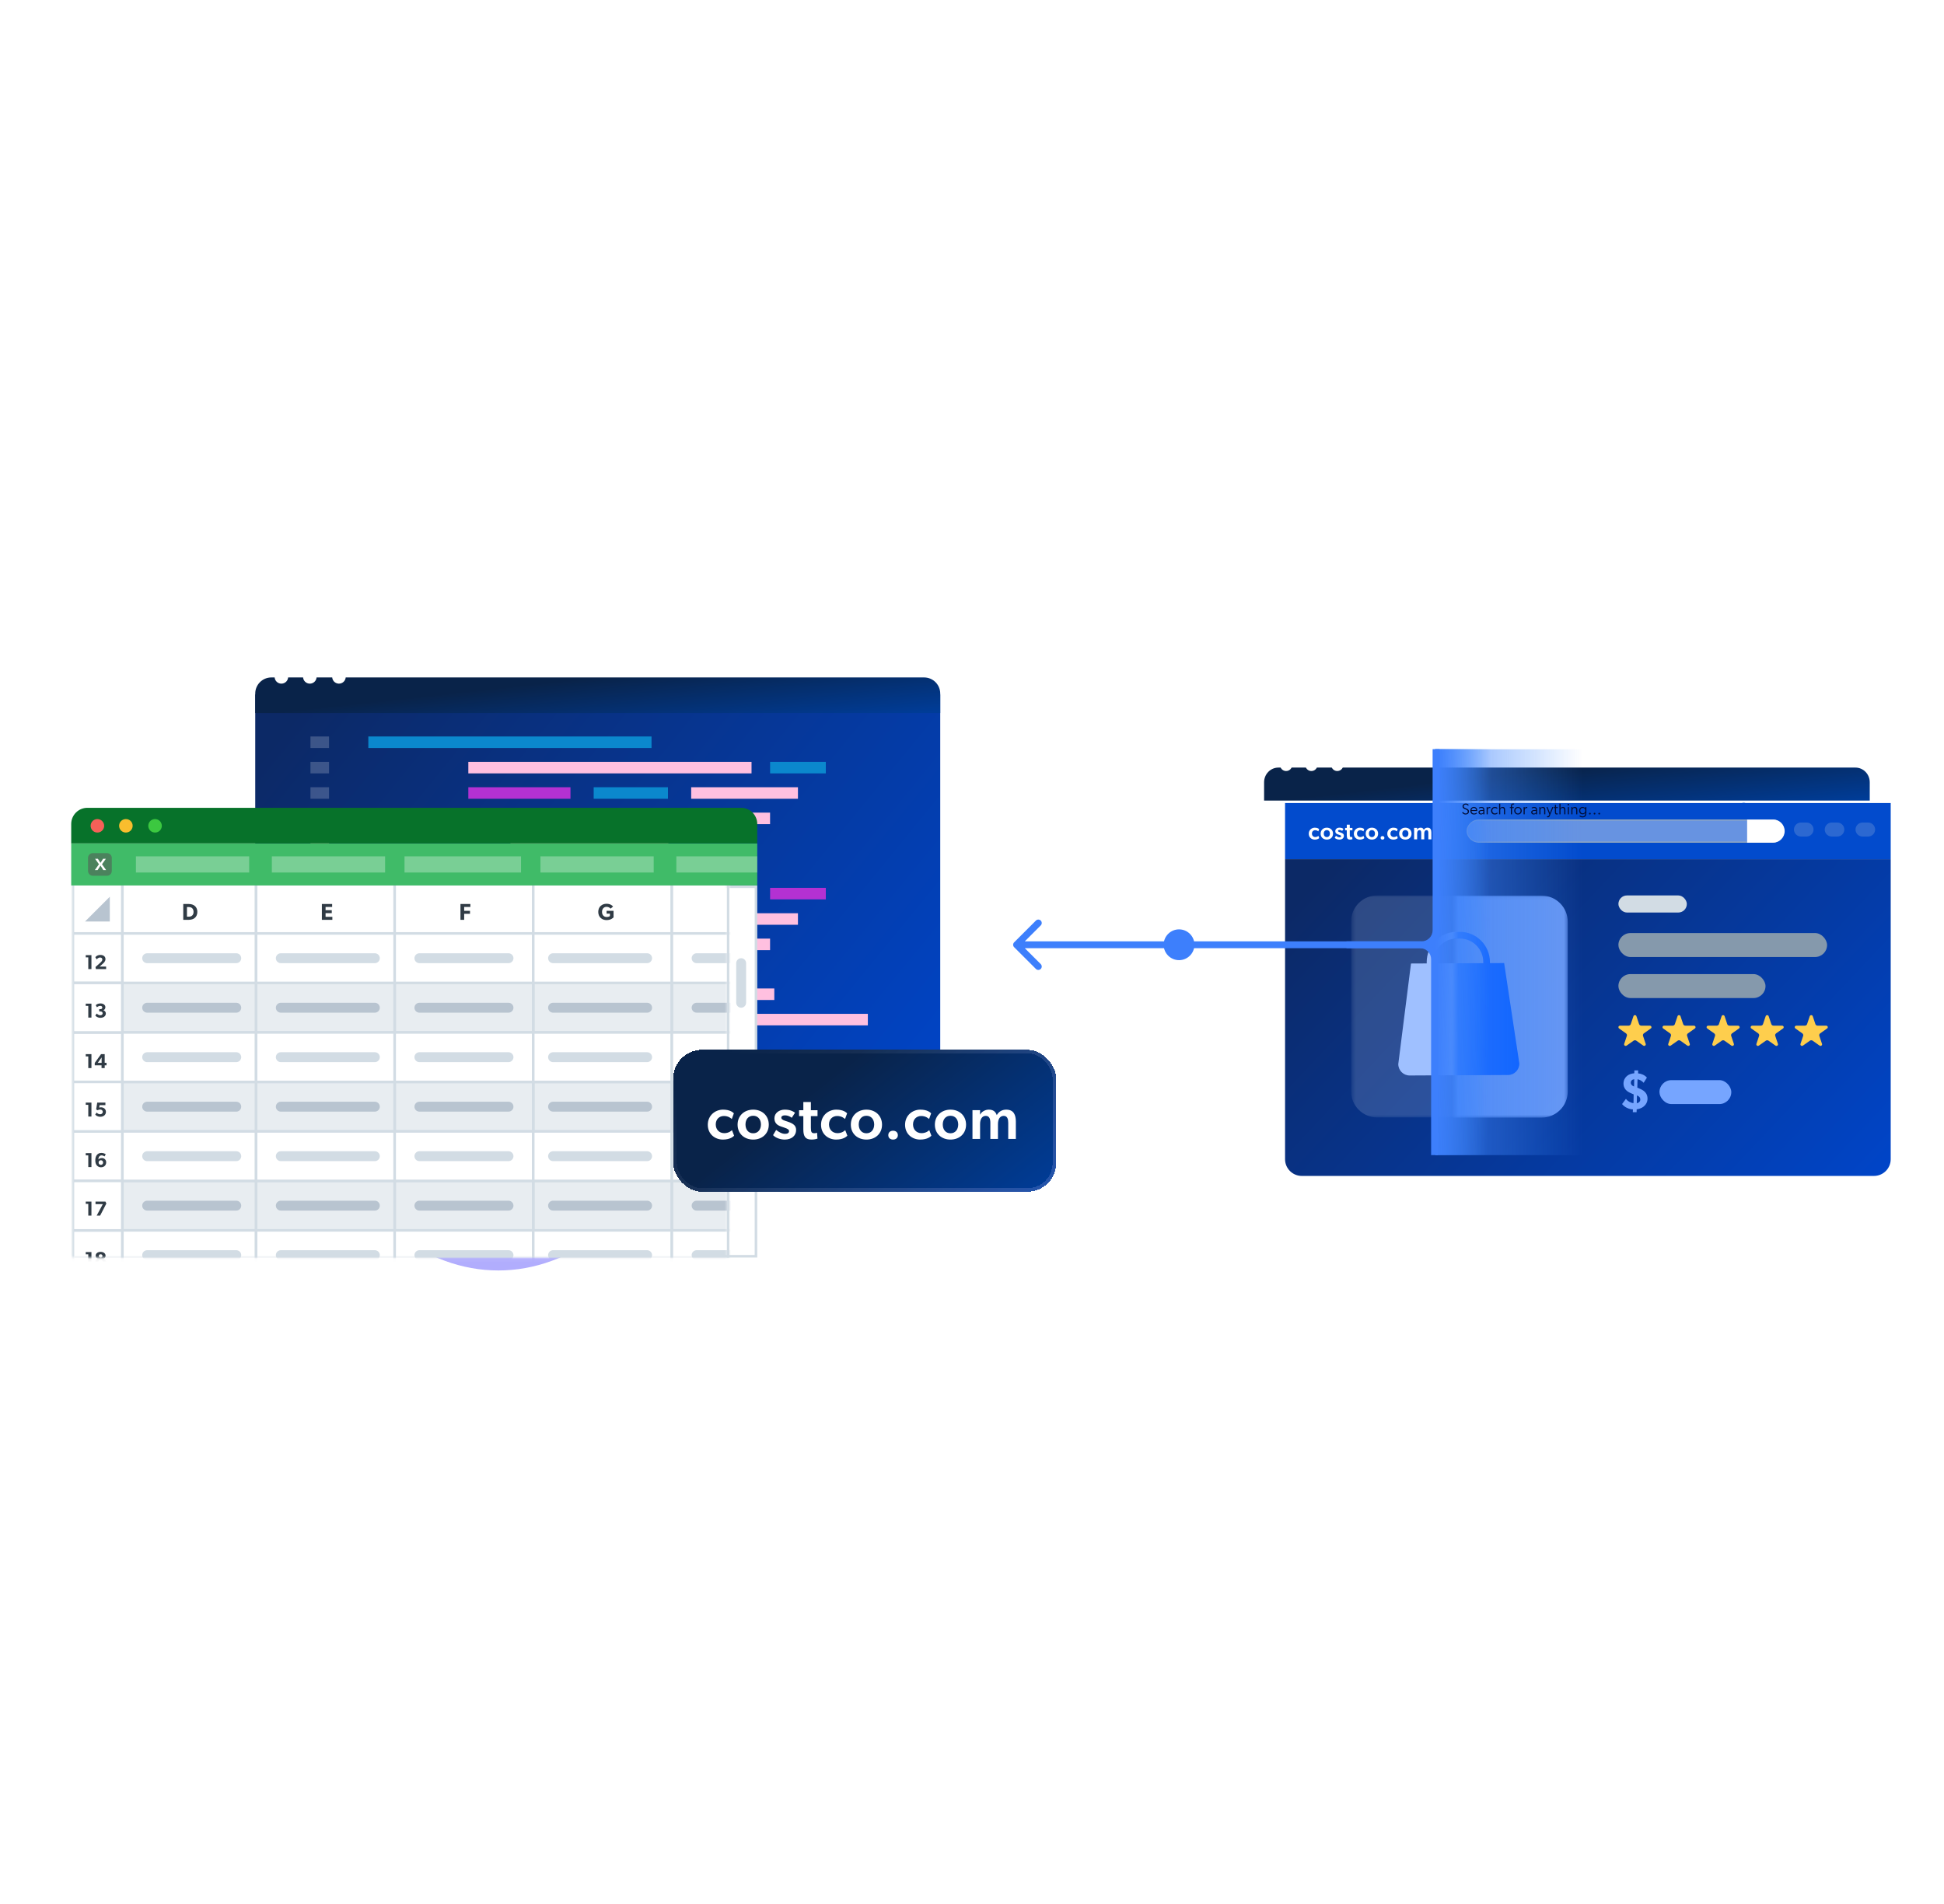 <svg width="589" height="577" viewBox="0 0 589 577" fill="none" xmlns="http://www.w3.org/2000/svg">
<g style="mix-blend-mode:screen" opacity="0.8" filter="url(#filter0_f_7358_31458)">
<ellipse cx="151" cy="298" rx="63" ry="87" fill="#9E98FC"/>
</g>
<g clip-path="url(#clip0_7358_31458)">
<g filter="url(#filter1_d_7358_31458)">
<g filter="url(#filter2_d_7358_31458)">
<path d="M71.648 204.769H279.192V325.183C279.192 327.887 277.001 330.078 274.297 330.078H76.543C73.84 330.078 71.648 327.887 71.648 325.183V204.769Z" fill="url(#paint0_linear_7358_31458)"/>
</g>
<path d="M191.718 217.495H105.912V220.991H191.718V217.495Z" fill="#0B88CD"/>
<path d="M228.919 293.856H143.113V297.352H228.919V293.856Z" fill="#FFC0E0"/>
<path d="M94.009 217.495H88.383V220.991H94.009V217.495Z" fill="white" fill-opacity="0.2"/>
<path d="M94.009 293.856H88.383V297.352H94.009V293.856Z" fill="#FFC0E0"/>
<path d="M222.018 225.188H136.213V228.684H222.018V225.188Z" fill="#FFC0E0"/>
<path d="M257.26 301.548H171.455V305.044H257.26V301.548Z" fill="#FFC0E0"/>
<path d="M244.524 225.188H227.645V228.684H244.524V225.188Z" fill="#0B88CD"/>
<path d="M167.825 301.548H150.945V305.044H167.825V301.548Z" fill="#B431D2"/>
<path d="M167.159 232.879H136.213V236.375H167.159V232.879Z" fill="#B431D2"/>
<path d="M153.503 309.24H122.557V312.736H153.503V309.24Z" fill="#FFC0E0"/>
<path d="M196.696 232.879H174.189V236.375H196.696V232.879Z" fill="#0B88CD"/>
<path d="M183.038 309.24H160.531V312.736H183.038V309.24Z" fill="#0B88CD"/>
<path d="M236.081 232.879H203.729V236.375H236.081V232.879Z" fill="#FFC0E0"/>
<path d="M222.425 309.24H190.072V312.736H222.425V309.24Z" fill="#FFC0E0"/>
<path d="M227.635 240.571H165.742V244.067H227.635V240.571Z" fill="#FFC0E0"/>
<path d="M264.957 316.932H203.064V320.428H264.957V316.932Z" fill="#FFC0E0"/>
<path d="M158.714 240.571H148.867V244.067H158.714V240.571Z" fill="#0B88CD"/>
<path d="M196.036 316.932H186.189V320.428H196.036V316.932Z" fill="#0B88CD"/>
<path d="M196.814 248.264H148.988V251.76H196.814V248.264Z" fill="#FFC0E0"/>
<path d="M94.009 225.188H88.383V228.684H94.009V225.188Z" fill="white" fill-opacity="0.2"/>
<path d="M94.009 301.548H88.383V305.044H94.009V301.548Z" fill="#FFC0E0"/>
<path d="M94.009 232.879H88.383V236.375H94.009V232.879Z" fill="white" fill-opacity="0.2"/>
<path d="M94.009 309.24H88.383V312.736H94.009V309.24Z" fill="#FFC0E0"/>
<path d="M94.009 240.572H88.383V244.068H94.009V240.572Z" fill="white" fill-opacity="0.2"/>
<path d="M94.009 316.932H88.383V320.428H94.009V316.932Z" fill="#FFC0E0"/>
<path d="M94.009 248.263H88.383V251.759H94.009V248.263Z" fill="#FFC0E0"/>
<path d="M218.151 255.676H132.346V259.172H218.151V255.676Z" fill="#0B88CD"/>
<path d="M94.009 255.676H88.383V259.172H94.009V255.676Z" fill="#FFC0E0"/>
<path d="M222.018 263.368H136.213V266.864H222.018V263.368Z" fill="#FFC0E0"/>
<path d="M244.524 263.368H227.645V266.864H244.524V263.368Z" fill="#B431D2"/>
<path d="M167.159 271.06H136.213V274.556H167.159V271.06Z" fill="#B431D2"/>
<path d="M196.696 271.06H174.189V274.556H196.696V271.06Z" fill="#0B88CD"/>
<path d="M236.081 271.06H203.729V274.556H236.081V271.06Z" fill="#FFC0E0"/>
<path d="M227.635 278.751H165.742V282.247H227.635V278.751Z" fill="#FFC0E0"/>
<path d="M158.714 278.751H148.867V282.247H158.714V278.751Z" fill="#0B88CD"/>
<path d="M162.931 286.443H115.105V289.939H162.931V286.443Z" fill="#FFC0E0"/>
<path d="M94.009 263.368H88.383V266.864H94.009V263.368Z" fill="#FFC0E0"/>
<path d="M94.009 271.06H88.383V274.556H94.009V271.06Z" fill="#FFC0E0"/>
<path d="M94.009 278.752H88.383V282.248H94.009V278.752Z" fill="#FFC0E0"/>
<path d="M94.009 286.444H88.383V289.94H94.009V286.444Z" fill="#FFC0E0"/>
<g filter="url(#filter3_bd_7358_31458)">
<path d="M71.648 198.895C71.648 196.192 73.84 194 76.543 194H274.297C277.001 194 279.192 196.192 279.192 198.895V204.769H71.648V198.895Z" fill="url(#paint1_linear_7358_31458)"/>
</g>
<path d="M81.619 199.438C81.62 199.842 81.501 200.237 81.276 200.574C81.052 200.91 80.733 201.172 80.358 201.328C79.984 201.483 79.572 201.524 79.175 201.446C78.777 201.368 78.412 201.174 78.125 200.888C77.838 200.603 77.643 200.239 77.563 199.843C77.484 199.447 77.524 199.036 77.679 198.662C77.834 198.289 78.096 197.969 78.433 197.745C78.77 197.52 79.166 197.4 79.571 197.4C80.112 197.404 80.63 197.62 81.013 198.001C81.397 198.382 81.614 198.898 81.619 199.438Z" fill="white"/>
<path d="M90.236 199.438C90.237 199.842 90.118 200.238 89.893 200.575C89.669 200.911 89.349 201.174 88.975 201.329C88.6 201.484 88.188 201.525 87.79 201.446C87.392 201.368 87.027 201.173 86.74 200.887C86.454 200.601 86.259 200.237 86.18 199.84C86.101 199.444 86.142 199.033 86.297 198.659C86.453 198.286 86.716 197.967 87.054 197.743C87.391 197.519 87.788 197.4 88.193 197.401C88.462 197.4 88.728 197.451 88.977 197.553C89.225 197.655 89.451 197.805 89.641 197.995C89.831 198.184 89.981 198.409 90.084 198.657C90.186 198.905 90.238 199.17 90.236 199.438Z" fill="white"/>
<path d="M99.061 199.438C99.062 199.842 98.942 200.238 98.718 200.574C98.493 200.91 98.174 201.173 97.8 201.328C97.426 201.484 97.014 201.525 96.616 201.446C96.219 201.368 95.853 201.174 95.566 200.889C95.279 200.603 95.084 200.24 95.005 199.843C94.925 199.447 94.965 199.036 95.12 198.663C95.275 198.289 95.538 197.97 95.874 197.745C96.211 197.521 96.608 197.401 97.013 197.401C97.554 197.405 98.072 197.62 98.455 198.002C98.838 198.383 99.055 198.899 99.061 199.438Z" fill="white"/>
</g>
<path d="M22.947 275.827C22.947 271.901 26.13 268.718 30.056 268.718H229.044V380.691H22.947V275.827Z" fill="white" stroke="#D2DCE4" stroke-width="0.78"/>
<path d="M226.06 291.874C226.06 291.045 225.389 290.374 224.56 290.374C223.732 290.374 223.061 291.045 223.061 291.874V303.872C223.061 304.7 223.732 305.371 224.56 305.371C225.389 305.371 226.06 304.7 226.06 303.872V291.874Z" fill="#D2DCE4"/>
<mask id="mask0_7358_31458" style="mask-type:alpha" maskUnits="userSpaceOnUse" x="21" y="267" width="200" height="115">
<path d="M220.609 267.348H21.576V381.081H220.609V267.348Z" fill="#D9D9D9"/>
</mask>
<g mask="url(#mask0_7358_31458)">
<path d="M22.092 282.875L22.092 267.877H37.089V282.875H22.092Z" fill="white" stroke="#D2DCE4" stroke-width="0.774"/>
<path d="M22.092 297.863L22.092 282.865H37.089V297.863H22.092Z" fill="white" stroke="#D2DCE4" stroke-width="0.774"/>
<path d="M22.092 357.856L22.092 342.859H37.089V357.856H22.092Z" fill="white" stroke="#D2DCE4" stroke-width="0.774"/>
<path d="M22.092 327.866L22.092 312.869H37.089V327.866H22.092Z" fill="white" stroke="#D2DCE4" stroke-width="0.774"/>
<path d="M22.092 387.846L22.092 372.849H37.089V387.846H22.092Z" fill="white" stroke="#D2DCE4" stroke-width="0.774"/>
<path d="M22.092 312.865L22.092 297.867H37.089V312.865H22.092Z" fill="white" stroke="#D2DCE4" stroke-width="0.774"/>
<path d="M22.092 372.858L22.092 357.861H37.089V372.858H22.092Z" fill="white" stroke="#D2DCE4" stroke-width="0.774"/>
<path d="M22.092 342.854L22.092 327.857H37.089V342.854H22.092Z" fill="white" stroke="#D2DCE4" stroke-width="0.774"/>
<path d="M27.704 293.671V289.445H25.982V290.125H26.748V293.671H27.704ZM32.15 293.671V292.906H30.189L31.065 292.115C31.402 291.815 31.953 291.374 31.953 290.633C31.953 289.892 31.372 289.383 30.416 289.383C29.46 289.383 28.94 289.953 28.885 290.082L29.301 290.731C29.534 290.437 29.901 290.161 30.324 290.161C30.741 290.161 31.004 290.394 31.004 290.756C31.004 291.117 30.765 291.393 30.367 291.754L28.934 293.047L29.05 293.671H32.15Z" fill="#303B45"/>
<path d="M27.704 353.665V349.438H25.982V350.118H26.748V353.665H27.704ZM32.174 352.226C32.174 351.392 31.531 350.933 30.875 350.933C30.22 350.933 29.926 351.239 29.809 351.368C29.809 350.902 29.969 350.553 30.146 350.376C30.312 350.216 30.496 350.124 30.771 350.124C31.114 350.124 31.476 350.278 31.678 350.437L32.039 349.788C31.733 349.573 31.304 349.377 30.728 349.377C30.171 349.377 29.761 349.555 29.436 349.898C29.087 350.259 28.872 350.847 28.872 351.607C28.872 352.287 29.025 352.734 29.234 353.028C29.454 353.347 29.883 353.732 30.594 353.732C31.58 353.732 32.174 353.059 32.174 352.226ZM31.237 352.293C31.237 352.667 30.992 352.991 30.563 352.991C30.128 352.991 29.877 352.667 29.877 352.293C29.877 351.925 30.128 351.595 30.563 351.595C30.992 351.595 31.237 351.925 31.237 352.293Z" fill="#303B45"/>
<path d="M27.704 323.675V319.449H25.982V320.129H26.748V323.675H27.704ZM32.284 322.83V322.064H31.721V319.436H30.624L28.707 322.107V322.83H30.765V323.675H31.721V322.83H32.284ZM30.79 322.083H29.607L30.79 320.447V322.083Z" fill="#303B45"/>
<path d="M27.704 383.655V379.428H25.982V380.108H26.748V383.655H27.704ZM32.107 382.461C32.107 381.946 31.806 381.597 31.347 381.456V381.438C31.653 381.333 31.984 381.082 31.984 380.531C31.984 379.765 31.292 379.367 30.489 379.367C29.681 379.367 28.989 379.765 28.989 380.531C28.989 381.076 29.326 381.327 29.632 381.438V381.45C29.166 381.597 28.872 381.946 28.872 382.461C28.872 383.3 29.607 383.722 30.489 383.722C31.372 383.722 32.107 383.3 32.107 382.461ZM31.047 380.604C31.047 380.929 30.814 381.113 30.489 381.113C30.159 381.113 29.932 380.929 29.932 380.604C29.932 380.274 30.159 380.09 30.489 380.09C30.814 380.09 31.047 380.274 31.047 380.604ZM31.145 382.369C31.145 382.748 30.851 382.969 30.489 382.969C30.128 382.969 29.834 382.748 29.834 382.369C29.834 381.989 30.116 381.768 30.489 381.768C30.857 381.768 31.145 381.989 31.145 382.369Z" fill="#303B45"/>
<path d="M27.704 308.367V304.141H25.982V304.82H26.748V308.367H27.704ZM32.064 307.13C32.064 306.579 31.678 306.242 31.323 306.15V306.131C31.604 306.015 31.929 305.77 31.929 305.206C31.929 304.496 31.224 304.079 30.459 304.079C29.687 304.079 29.295 304.349 29.001 304.606L29.369 305.231C29.712 304.955 30.042 304.82 30.379 304.82C30.716 304.82 30.992 304.986 30.992 305.317C30.992 305.647 30.759 305.813 30.428 305.813H30.055V306.505H30.428C30.808 306.505 31.102 306.701 31.102 307.075C31.102 307.454 30.777 307.669 30.361 307.669C29.95 307.669 29.497 307.35 29.326 307.142L28.872 307.73C29.019 307.945 29.54 308.435 30.416 308.435C31.286 308.435 32.064 307.975 32.064 307.13Z" fill="#303B45"/>
<path d="M27.704 368.361V364.134H25.982V364.814H26.748V368.361H27.704ZM32.223 364.722L31.953 364.134H28.94V364.894H31.157L29.301 368.361H30.342L32.223 364.722Z" fill="#303B45"/>
<path d="M27.704 338.357V334.13H25.982V334.81H26.748V338.357H27.704ZM32.094 336.942C32.094 335.962 31.261 335.558 30.618 335.558C30.342 335.558 30.183 335.594 30.055 335.649L30.177 334.89H31.935V334.13H29.46L29.136 336.195L29.564 336.452C29.754 336.317 30.061 336.231 30.336 336.231C30.716 336.231 31.133 336.44 31.133 336.942C31.133 337.45 30.698 337.659 30.336 337.659C29.975 337.659 29.534 337.475 29.301 337.15L28.848 337.732C29.044 338.038 29.558 338.424 30.404 338.424C31.243 338.424 32.094 337.928 32.094 336.942Z" fill="#303B45"/>
<path d="M37.088 267.878V282.875H77.581V267.878H37.088Z" fill="white" stroke="#D2DCE4" stroke-width="0.774"/>
<path d="M77.59 267.877V282.875H119.583V267.877H77.59Z" fill="white" stroke="#D2DCE4" stroke-width="0.774"/>
<path d="M119.58 267.878V282.875H161.573V267.878H119.58Z" fill="white" stroke="#D2DCE4" stroke-width="0.774"/>
<path d="M161.566 267.877V282.875H203.559V267.877H161.566Z" fill="white" stroke="#D2DCE4" stroke-width="0.774"/>
<path d="M203.561 267.878V282.875H244.054V267.878H203.561Z" fill="white" stroke="#D2DCE4" stroke-width="0.774"/>
<path d="M37.088 297.867V312.864H77.581V297.867H37.088Z" fill="#D2DCE4" fill-opacity="0.5" stroke="#D2DCE4" stroke-width="0.774"/>
<path d="M37.088 327.857V342.854H77.581V327.857H37.088Z" fill="#D2DCE4" fill-opacity="0.5" stroke="#D2DCE4" stroke-width="0.774"/>
<path d="M37.088 357.86V372.858H77.581V357.86H37.088Z" fill="#D2DCE4" fill-opacity="0.5" stroke="#D2DCE4" stroke-width="0.774"/>
<path d="M77.59 297.867V312.864H119.583V297.867H77.59Z" fill="#D2DCE4" fill-opacity="0.5" stroke="#D2DCE4" stroke-width="0.774"/>
<path d="M77.59 327.856V342.854H119.583V327.856H77.59Z" fill="#D2DCE4" fill-opacity="0.5" stroke="#D2DCE4" stroke-width="0.774"/>
<path d="M77.59 357.86V372.858H119.583V357.86H77.59Z" fill="#D2DCE4" fill-opacity="0.5" stroke="#D2DCE4" stroke-width="0.774"/>
<path d="M119.58 297.867V312.864H161.573V297.867H119.58Z" fill="#D2DCE4" fill-opacity="0.5" stroke="#D2DCE4" stroke-width="0.774"/>
<path d="M119.58 327.857V342.854H161.573V327.857H119.58Z" fill="#D2DCE4" fill-opacity="0.5" stroke="#D2DCE4" stroke-width="0.774"/>
<path d="M119.58 357.86V372.858H161.573V357.86H119.58Z" fill="#D2DCE4" fill-opacity="0.5" stroke="#D2DCE4" stroke-width="0.774"/>
<path d="M161.566 297.867V312.865H203.559V297.867H161.566Z" fill="#D2DCE4" fill-opacity="0.5" stroke="#D2DCE4" stroke-width="0.774"/>
<path d="M161.566 327.857V342.855H203.559V327.857H161.566Z" fill="#D2DCE4" fill-opacity="0.5" stroke="#D2DCE4" stroke-width="0.774"/>
<path d="M161.566 357.861V372.859H203.559V357.861H161.566Z" fill="#D2DCE4" fill-opacity="0.5" stroke="#D2DCE4" stroke-width="0.774"/>
<path d="M203.561 297.867V312.865H244.054V297.867H203.561Z" fill="#D2DCE4" fill-opacity="0.5" stroke="#D2DCE4" stroke-width="0.774"/>
<path d="M203.561 327.857V342.855H244.054V327.857H203.561Z" fill="#D2DCE4" fill-opacity="0.5" stroke="#D2DCE4" stroke-width="0.774"/>
<path d="M203.561 357.861V372.859H244.054V357.861H203.561Z" fill="#D2DCE4" fill-opacity="0.5" stroke="#D2DCE4" stroke-width="0.774"/>
<path d="M37.088 282.866V297.863H77.581V282.866H37.088Z" fill="white" stroke="#D2DCE4" stroke-width="0.774"/>
<path d="M37.088 312.868V327.866H77.581V312.868H37.088Z" fill="white" stroke="#D2DCE4" stroke-width="0.774"/>
<path d="M37.088 342.858V357.856H77.581V342.858H37.088Z" fill="white" stroke="#D2DCE4" stroke-width="0.774"/>
<path d="M37.088 372.848V387.846H77.581V372.848H37.088Z" fill="white" stroke="#D2DCE4" stroke-width="0.774"/>
<path d="M77.59 282.865V297.863H119.583V282.865H77.59Z" fill="white" stroke="#D2DCE4" stroke-width="0.774"/>
<path d="M77.59 312.868V327.866H119.583V312.868H77.59Z" fill="white" stroke="#D2DCE4" stroke-width="0.774"/>
<path d="M77.59 342.858V357.856H119.583V342.858H77.59Z" fill="white" stroke="#D2DCE4" stroke-width="0.774"/>
<path d="M77.59 372.848V387.846H119.583V372.848H77.59Z" fill="white" stroke="#D2DCE4" stroke-width="0.774"/>
<path d="M119.58 282.866V297.863H161.573V282.866H119.58Z" fill="white" stroke="#D2DCE4" stroke-width="0.774"/>
<path d="M119.58 312.868V327.866H161.573V312.868H119.58Z" fill="white" stroke="#D2DCE4" stroke-width="0.774"/>
<path d="M119.58 342.858V357.856H161.573V342.858H119.58Z" fill="white" stroke="#D2DCE4" stroke-width="0.774"/>
<path d="M119.58 372.848V387.846H161.573V372.848H119.58Z" fill="white" stroke="#D2DCE4" stroke-width="0.774"/>
<path d="M161.566 282.865V297.863H203.559V282.865H161.566Z" fill="white" stroke="#D2DCE4" stroke-width="0.774"/>
<path d="M161.566 312.869V327.867H203.559V312.869H161.566Z" fill="white" stroke="#D2DCE4" stroke-width="0.774"/>
<path d="M161.566 342.859V357.857H203.559V342.859H161.566Z" fill="white" stroke="#D2DCE4" stroke-width="0.774"/>
<path d="M161.566 372.849V387.847H203.559V372.849H161.566Z" fill="white" stroke="#D2DCE4" stroke-width="0.774"/>
<path d="M203.561 282.865V297.863H244.054V282.865H203.561Z" fill="white" stroke="#D2DCE4" stroke-width="0.774"/>
<path d="M203.561 312.869V327.867H244.054V312.869H203.561Z" fill="white" stroke="#D2DCE4" stroke-width="0.774"/>
<path d="M203.561 342.859V357.857H244.054V342.859H203.561Z" fill="white" stroke="#D2DCE4" stroke-width="0.774"/>
<path d="M203.561 372.849V387.847H244.054V372.849H203.561Z" fill="white" stroke="#D2DCE4" stroke-width="0.774"/>
<path d="M44.588 305.376H71.583" stroke="#B8C4D0" stroke-width="2.999" stroke-linecap="round"/>
<path d="M44.588 335.366H71.583" stroke="#B8C4D0" stroke-width="2.999" stroke-linecap="round"/>
<path d="M44.588 365.355H71.583" stroke="#B8C4D0" stroke-width="2.999" stroke-linecap="round"/>
<path d="M85.08 305.376H113.575" stroke="#B8C4D0" stroke-width="2.999" stroke-linecap="round"/>
<path d="M85.08 335.365H113.575" stroke="#B8C4D0" stroke-width="2.999" stroke-linecap="round"/>
<path d="M85.08 365.355H113.575" stroke="#B8C4D0" stroke-width="2.999" stroke-linecap="round"/>
<path d="M127.072 305.376H154.068" stroke="#B8C4D0" stroke-width="2.999" stroke-linecap="round"/>
<path d="M127.072 335.365H154.068" stroke="#B8C4D0" stroke-width="2.999" stroke-linecap="round"/>
<path d="M127.072 365.355H154.068" stroke="#B8C4D0" stroke-width="2.999" stroke-linecap="round"/>
<path d="M167.57 305.376H196.065" stroke="#B8C4D0" stroke-width="2.999" stroke-linecap="round"/>
<path d="M167.57 335.365H196.065" stroke="#B8C4D0" stroke-width="2.999" stroke-linecap="round"/>
<path d="M167.57 365.355H196.065" stroke="#B8C4D0" stroke-width="2.999" stroke-linecap="round"/>
<path d="M211.064 305.376H236.56" stroke="#B8C4D0" stroke-width="2.999" stroke-linecap="round"/>
<path d="M211.064 335.366H236.56" stroke="#B8C4D0" stroke-width="2.999" stroke-linecap="round"/>
<path d="M211.064 365.355H236.56" stroke="#B8C4D0" stroke-width="2.999" stroke-linecap="round"/>
<path d="M44.588 290.374H71.583" stroke="#D2DCE4" stroke-width="2.999" stroke-linecap="round"/>
<path d="M44.588 320.364H71.583" stroke="#D2DCE4" stroke-width="2.999" stroke-linecap="round"/>
<path d="M44.588 350.367H71.583" stroke="#D2DCE4" stroke-width="2.999" stroke-linecap="round"/>
<path d="M44.588 380.358H71.583" stroke="#D2DCE4" stroke-width="2.999" stroke-linecap="round"/>
<path d="M85.08 290.374H113.575" stroke="#D2DCE4" stroke-width="2.999" stroke-linecap="round"/>
<path d="M85.08 320.364H113.575" stroke="#D2DCE4" stroke-width="2.999" stroke-linecap="round"/>
<path d="M85.08 350.367H113.575" stroke="#D2DCE4" stroke-width="2.999" stroke-linecap="round"/>
<path d="M85.08 380.358H113.575" stroke="#D2DCE4" stroke-width="2.999" stroke-linecap="round"/>
<path d="M127.072 290.374H154.068" stroke="#D2DCE4" stroke-width="2.999" stroke-linecap="round"/>
<path d="M127.072 320.364H154.068" stroke="#D2DCE4" stroke-width="2.999" stroke-linecap="round"/>
<path d="M127.072 350.367H154.068" stroke="#D2DCE4" stroke-width="2.999" stroke-linecap="round"/>
<path d="M127.072 380.358H154.068" stroke="#D2DCE4" stroke-width="2.999" stroke-linecap="round"/>
<path d="M167.57 290.374H196.065" stroke="#D2DCE4" stroke-width="2.999" stroke-linecap="round"/>
<path d="M167.57 320.364H196.065" stroke="#D2DCE4" stroke-width="2.999" stroke-linecap="round"/>
<path d="M167.57 350.367H196.065" stroke="#D2DCE4" stroke-width="2.999" stroke-linecap="round"/>
<path d="M167.57 380.358H196.065" stroke="#D2DCE4" stroke-width="2.999" stroke-linecap="round"/>
<path d="M211.064 290.374H236.56" stroke="#D2DCE4" stroke-width="2.999" stroke-linecap="round"/>
<path d="M211.064 320.364H236.56" stroke="#D2DCE4" stroke-width="2.999" stroke-linecap="round"/>
<path d="M211.064 350.367H236.56" stroke="#D2DCE4" stroke-width="2.999" stroke-linecap="round"/>
<path d="M211.064 380.358H236.56" stroke="#D2DCE4" stroke-width="2.999" stroke-linecap="round"/>
<path d="M33.268 279.245V271.745L25.768 279.245H33.268Z" fill="#B8C4D0"/>
<path d="M59.787 276.343C59.787 275.41 59.411 274.853 59.007 274.519C58.61 274.178 57.99 273.941 57.155 273.941H55.525V278.745H57.155C57.99 278.745 58.61 278.509 59.007 278.174C59.411 277.833 59.787 277.276 59.787 276.343ZM58.645 276.343C58.645 276.935 58.422 277.255 58.22 277.443C58.018 277.638 57.684 277.791 57.217 277.791H56.646V274.874H57.217C57.684 274.874 58.018 275.027 58.22 275.215C58.422 275.41 58.645 275.751 58.645 276.343Z" fill="#303B45"/>
<path d="M100.697 278.745V277.833H98.642V276.719H100.523V275.821H98.642V274.839H100.634V273.941H97.522V278.745H100.697Z" fill="#303B45"/>
<path d="M142.515 274.839V273.941H139.514V278.745H140.635V276.914H142.403V276.016H140.635V274.839H142.515Z" fill="#303B45"/>
<path d="M185.898 278.001V276.01H183.788V276.866H184.797V277.576C184.797 277.576 184.575 277.883 183.795 277.883C183.015 277.883 182.402 277.319 182.402 276.344C182.402 275.369 183.001 274.805 183.774 274.805C184.428 274.805 184.804 275.132 185.006 275.355L185.751 274.708C185.598 274.541 185.048 273.872 183.774 273.872C182.43 273.872 181.26 274.742 181.26 276.344C181.26 277.945 182.43 278.823 183.76 278.823C185.083 278.823 185.654 278.217 185.898 278.001Z" fill="#303B45"/>
</g>
<path d="M220.607 381.081V267.884" stroke="#D2DCE4" stroke-width="0.75"/>
<path d="M229.433 255.582H21.576V268.328H229.433V255.582Z" fill="#40BB68"/>
<path d="M21.576 249.7C21.576 246.992 23.771 244.797 26.479 244.797H224.531C227.238 244.797 229.433 246.992 229.433 249.7V255.582H21.576V249.7Z" fill="#07722A"/>
<path d="M31.561 250.243C31.562 250.648 31.442 251.044 31.218 251.381C30.993 251.718 30.673 251.981 30.298 252.136C29.924 252.292 29.511 252.333 29.113 252.255C28.715 252.176 28.349 251.982 28.061 251.696C27.774 251.41 27.578 251.046 27.499 250.649C27.419 250.252 27.459 249.841 27.615 249.467C27.77 249.093 28.033 248.773 28.37 248.548C28.707 248.323 29.104 248.203 29.51 248.203C30.052 248.207 30.571 248.423 30.954 248.805C31.338 249.186 31.556 249.703 31.561 250.243Z" fill="#F66058"/>
<path d="M40.19 250.244C40.191 250.649 40.071 251.045 39.846 251.382C39.621 251.719 39.301 251.982 38.926 252.137C38.551 252.293 38.138 252.334 37.74 252.255C37.342 252.176 36.976 251.981 36.689 251.695C36.401 251.409 36.206 251.044 36.127 250.647C36.048 250.249 36.089 249.838 36.245 249.464C36.401 249.09 36.664 248.771 37.002 248.546C37.34 248.322 37.738 248.203 38.144 248.204C38.413 248.202 38.679 248.254 38.928 248.356C39.177 248.458 39.403 248.609 39.593 248.798C39.784 248.988 39.934 249.213 40.037 249.462C40.139 249.71 40.191 249.976 40.19 250.244Z" fill="#F9BD2E"/>
<path d="M49.03 250.244C49.031 250.649 48.911 251.045 48.686 251.382C48.462 251.719 48.142 251.981 47.767 252.137C47.392 252.292 46.98 252.334 46.582 252.255C46.183 252.177 45.818 251.983 45.53 251.697C45.243 251.411 45.047 251.047 44.968 250.65C44.888 250.253 44.928 249.841 45.083 249.467C45.239 249.093 45.501 248.774 45.839 248.549C46.176 248.324 46.573 248.204 46.979 248.204C47.521 248.207 48.039 248.423 48.423 248.805C48.807 249.187 49.025 249.704 49.03 250.244Z" fill="#3CC840"/>
<path d="M32.409 258.524H28.133C27.324 258.524 26.668 259.18 26.668 259.989V263.922C26.668 264.731 27.324 265.387 28.133 265.387H32.409C33.218 265.387 33.874 264.731 33.874 263.922V259.989C33.874 259.18 33.218 258.524 32.409 258.524Z" fill="#4B825D"/>
<path d="M30.448 262.304L31.309 263.671H32.158L30.903 261.901L32.076 260.24H31.237L30.442 261.478L29.648 260.24H28.809L29.982 261.896L28.727 263.671H29.571L30.448 262.304Z" fill="white"/>
<path opacity="0.3" d="M229.433 259.504H204.922V264.406H229.433V259.504Z" fill="white"/>
<path opacity="0.3" d="M198.058 259.504H163.742V264.406H198.058V259.504Z" fill="white"/>
<path opacity="0.3" d="M116.681 259.504H82.365V264.406H116.681V259.504Z" fill="white"/>
<path opacity="0.3" d="M157.859 259.504H122.562V264.406H157.859V259.504Z" fill="white"/>
<path opacity="0.3" d="M75.501 259.504H41.185V264.406H75.501V259.504Z" fill="white"/>
<g filter="url(#filter4_bd_7358_31458)">
<path d="M383 231.45C383 228.992 384.943 227 387.339 227H562.161C564.557 227 566.5 228.992 566.5 231.45V237H383V231.45Z" fill="url(#paint2_linear_7358_31458)"/>
</g>
<path d="M391.491 231.832C391.491 232.191 391.385 232.542 391.186 232.841C390.987 233.14 390.703 233.373 390.37 233.511C390.038 233.649 389.672 233.685 389.319 233.616C388.966 233.546 388.641 233.374 388.386 233.12C388.131 232.867 387.957 232.544 387.887 232.192C387.816 231.839 387.852 231.474 387.99 231.143C388.127 230.811 388.36 230.527 388.66 230.328C388.959 230.128 389.311 230.021 389.671 230.021C390.152 230.025 390.612 230.217 390.952 230.555C391.293 230.894 391.486 231.352 391.491 231.832Z" fill="white"/>
<path d="M399.147 231.832C399.148 232.191 399.042 232.542 398.842 232.841C398.642 233.141 398.358 233.374 398.026 233.512C397.693 233.649 397.327 233.686 396.973 233.616C396.62 233.546 396.295 233.373 396.041 233.119C395.786 232.865 395.613 232.541 395.543 232.189C395.472 231.837 395.509 231.472 395.647 231.14C395.785 230.808 396.019 230.525 396.319 230.326C396.619 230.127 396.971 230.021 397.332 230.022C397.57 230.021 397.807 230.067 398.028 230.157C398.248 230.248 398.449 230.381 398.618 230.549C398.787 230.718 398.92 230.918 399.011 231.138C399.102 231.358 399.148 231.594 399.147 231.832Z" fill="white"/>
<path d="M406.987 231.832C406.988 232.191 406.882 232.542 406.682 232.841C406.483 233.14 406.199 233.373 405.867 233.511C405.534 233.649 405.168 233.686 404.815 233.616C404.462 233.547 404.137 233.374 403.882 233.121C403.627 232.867 403.453 232.544 403.383 232.192C403.312 231.84 403.348 231.475 403.486 231.143C403.623 230.811 403.857 230.527 404.156 230.328C404.455 230.128 404.807 230.022 405.167 230.022C405.648 230.025 406.108 230.217 406.448 230.555C406.789 230.894 406.982 231.352 406.987 231.832Z" fill="white"/>
<g filter="url(#filter5_dd_7358_31458)">
<path d="M383 254H566.5V344.939C566.5 347.734 564.224 350 561.417 350H388.082C385.276 350 383 347.734 383 344.939V254Z" fill="url(#paint3_linear_7358_31458)"/>
<path d="M492.824 326.568C492.824 327.695 492.221 328.52 491.602 329.012C491.046 329.456 490.142 329.758 489.539 329.805L489.507 330.678H488.364L488.396 329.837C487.206 329.79 485.904 329.218 485.111 328.218L486.285 326.631C486.745 327.361 487.888 327.917 488.571 327.933L488.618 325.283L488.079 325.06C487.476 324.806 486.999 324.568 486.65 324.283C486.301 324.013 485.539 323.315 485.539 322.013C485.539 320.966 486 320.22 486.587 319.712C487.126 319.236 487.952 318.966 488.809 318.887L488.84 318.03H489.983L489.967 318.919C490.919 318.998 491.998 319.442 492.633 320.204L491.649 321.775C491.11 321.172 490.38 320.791 489.793 320.712L489.729 323.251L490.729 323.68C492.014 324.251 492.824 325.171 492.824 326.568ZM488.793 320.696C488.19 320.744 487.761 321.14 487.761 321.759C487.761 322.347 488.174 322.632 488.571 322.823L488.745 322.902L488.793 320.696ZM490.634 326.869C490.634 326.266 490.348 325.965 489.872 325.727L489.618 325.6L489.57 327.965C490.062 327.917 490.634 327.488 490.634 326.869Z" fill="#76A5FF"/>
<path d="M493.598 304.472H490.938V304.467C490.791 304.465 490.647 304.421 490.528 304.341C490.408 304.26 490.318 304.147 490.27 304.017C490.262 303.998 490.255 303.977 490.25 303.957L489.469 301.625L489.45 301.567C489.416 301.479 489.354 301.403 489.27 301.35C489.187 301.298 489.088 301.272 488.988 301.275C488.888 301.279 488.791 301.313 488.713 301.371C488.635 301.43 488.578 301.51 488.553 301.6L487.763 303.948C487.763 303.949 487.763 303.951 487.763 303.952C487.757 303.977 487.749 304.001 487.739 304.024C487.69 304.153 487.599 304.265 487.48 304.344C487.36 304.423 487.218 304.466 487.071 304.468V304.473H484.409C484.293 304.491 484.188 304.548 484.113 304.632C484.038 304.717 483.998 304.823 484 304.933C484 305.003 484.016 305.073 484.049 305.137C484.081 305.201 484.129 305.257 484.188 305.302L484.21 305.318L486.276 306.783C486.375 306.849 486.454 306.936 486.509 307.036C486.564 307.137 486.592 307.248 486.592 307.361C486.592 307.413 486.585 307.465 486.573 307.516C486.564 307.555 486.551 307.594 486.534 307.631L485.75 309.975V309.983L485.745 310.001C485.732 310.044 485.725 310.088 485.725 310.133C485.724 310.193 485.734 310.253 485.757 310.309C485.78 310.365 485.815 310.416 485.859 310.459C485.904 310.503 485.957 310.537 486.016 310.561C486.074 310.586 486.138 310.599 486.202 310.6C486.286 310.6 486.368 310.579 486.439 310.539L486.523 310.482L488.574 309.032L488.619 309C488.733 308.926 488.868 308.886 489.006 308.885C489.145 308.884 489.28 308.921 489.396 308.993C489.421 309.008 489.445 309.025 489.467 309.043L491.507 310.487L491.565 310.528C491.64 310.572 491.727 310.595 491.815 310.594C491.88 310.593 491.943 310.58 492.002 310.555C492.06 310.531 492.113 310.497 492.157 310.453C492.202 310.41 492.236 310.359 492.259 310.303C492.282 310.247 492.293 310.188 492.291 310.128C492.292 310.081 492.284 310.034 492.27 309.99C492.27 309.983 492.265 309.975 492.263 309.967L491.476 307.615C491.463 307.584 491.452 307.553 491.445 307.521C491.412 307.392 491.418 307.258 491.462 307.132C491.506 307.007 491.587 306.895 491.695 306.81C491.713 306.796 491.731 306.783 491.75 306.771L493.794 305.325L493.855 305.28C493.909 305.236 493.951 305.181 493.98 305.12C494.009 305.06 494.023 304.994 494.022 304.927C494.023 304.816 493.98 304.709 493.902 304.625C493.824 304.542 493.716 304.487 493.598 304.472Z" fill="#FECE4D"/>
<path d="M506.954 304.472H504.294V304.467C504.147 304.465 504.004 304.421 503.884 304.341C503.765 304.26 503.675 304.147 503.627 304.017C503.619 303.998 503.612 303.977 503.606 303.957L502.825 301.625L502.805 301.567C502.772 301.479 502.709 301.403 502.626 301.35C502.543 301.298 502.444 301.272 502.343 301.275C502.243 301.279 502.147 301.313 502.068 301.371C501.99 301.43 501.934 301.51 501.908 301.6L501.118 303.948C501.118 303.949 501.118 303.951 501.118 303.952C501.112 303.977 501.104 304.001 501.094 304.024C501.045 304.153 500.955 304.265 500.835 304.344C500.716 304.423 500.573 304.467 500.426 304.468V304.473H497.765C497.649 304.491 497.544 304.548 497.469 304.632C497.394 304.717 497.354 304.823 497.356 304.933C497.355 305.003 497.372 305.073 497.404 305.137C497.437 305.201 497.484 305.257 497.543 305.302L497.565 305.318L499.632 306.783C499.753 306.865 499.846 306.979 499.898 307.11C499.951 307.241 499.961 307.383 499.928 307.519C499.919 307.559 499.906 307.597 499.89 307.634L499.106 309.978V309.987L499.1 310.004C499.087 310.047 499.081 310.092 499.081 310.137C499.079 310.197 499.09 310.256 499.113 310.312C499.136 310.368 499.17 310.419 499.215 310.462C499.259 310.506 499.312 310.54 499.371 310.564C499.43 310.589 499.493 310.602 499.557 310.603C499.641 310.603 499.723 310.582 499.795 310.542L499.878 310.485L501.93 309.036L501.975 309.003C502.089 308.93 502.223 308.89 502.362 308.888C502.5 308.887 502.636 308.924 502.751 308.996C502.776 309.011 502.8 309.028 502.823 309.046L504.863 310.49L504.92 310.531C504.995 310.575 505.082 310.598 505.171 310.597C505.235 310.596 505.298 310.583 505.357 310.559C505.416 310.535 505.469 310.5 505.513 310.456C505.557 310.413 505.592 310.362 505.615 310.306C505.638 310.25 505.648 310.191 505.647 310.131C505.647 310.084 505.64 310.038 505.625 309.993C505.625 309.986 505.62 309.978 505.617 309.97L504.83 307.618C504.817 307.587 504.807 307.556 504.799 307.524C504.785 307.469 504.778 307.413 504.778 307.356C504.777 307.252 504.801 307.15 504.847 307.056C504.894 306.962 504.962 306.878 505.047 306.812C505.065 306.798 505.083 306.786 505.102 306.773L507.146 305.328L507.208 305.283C507.261 305.238 507.303 305.184 507.332 305.123C507.361 305.062 507.375 304.996 507.375 304.93C507.376 304.819 507.334 304.711 507.256 304.627C507.179 304.543 507.072 304.488 506.954 304.472Z" fill="#FECE4D"/>
<path d="M520.311 304.472H517.652V304.467C517.504 304.465 517.361 304.421 517.241 304.341C517.122 304.26 517.032 304.147 516.984 304.017C516.976 303.998 516.969 303.977 516.963 303.957L516.183 301.625L516.163 301.567C516.129 301.479 516.066 301.403 515.983 301.35C515.9 301.298 515.801 301.272 515.701 301.275C515.601 301.279 515.504 301.313 515.426 301.371C515.347 301.43 515.291 301.51 515.265 301.6L514.476 303.948C514.476 303.948 514.476 303.948 514.476 303.952C514.469 303.977 514.461 304.001 514.452 304.024C514.403 304.153 514.312 304.265 514.193 304.344C514.073 304.423 513.931 304.466 513.784 304.468V304.473H511.122C511.006 304.491 510.901 304.548 510.826 304.632C510.751 304.717 510.711 304.823 510.713 304.933C510.712 305.003 510.729 305.074 510.761 305.138C510.794 305.202 510.841 305.258 510.901 305.302L510.922 305.318L512.989 306.783C513.11 306.865 513.203 306.979 513.256 307.11C513.309 307.241 513.319 307.383 513.286 307.519C513.277 307.559 513.264 307.597 513.247 307.634L512.463 309.978V309.987L512.457 310.004C512.445 310.047 512.438 310.092 512.438 310.137C512.436 310.197 512.447 310.256 512.47 310.312C512.493 310.368 512.528 310.419 512.572 310.462C512.617 310.506 512.67 310.54 512.728 310.564C512.787 310.589 512.851 310.602 512.915 310.603C512.998 310.603 513.08 310.583 513.152 310.542L513.235 310.485L515.287 309.036L515.332 309.003C515.446 308.93 515.581 308.89 515.719 308.888C515.858 308.887 515.993 308.924 516.109 308.996C516.134 309.011 516.158 309.028 516.18 309.046L518.22 310.49L518.278 310.531C518.353 310.575 518.44 310.598 518.528 310.597C518.593 310.596 518.656 310.583 518.714 310.559C518.773 310.535 518.826 310.5 518.87 310.456C518.914 310.413 518.949 310.362 518.972 310.306C518.995 310.25 519.006 310.191 519.004 310.131C519.004 310.084 518.997 310.038 518.982 309.993C518.982 309.986 518.977 309.978 518.976 309.97L518.189 307.618C518.176 307.587 518.165 307.556 518.158 307.524C518.143 307.469 518.136 307.413 518.136 307.356C518.135 307.252 518.159 307.15 518.206 307.056C518.252 306.962 518.32 306.878 518.406 306.812C518.423 306.798 518.442 306.786 518.46 306.773L520.504 305.328L520.567 305.283C520.62 305.238 520.662 305.184 520.691 305.123C520.72 305.062 520.734 304.996 520.734 304.93C520.735 304.819 520.692 304.711 520.615 304.627C520.537 304.543 520.429 304.488 520.311 304.472Z" fill="#FECE4D"/>
<path d="M533.661 304.472H531.002V304.467C530.854 304.465 530.711 304.421 530.591 304.341C530.472 304.26 530.382 304.147 530.334 304.017C530.325 303.998 530.318 303.977 530.313 303.957L529.532 301.625L529.512 301.567C529.479 301.479 529.416 301.403 529.333 301.35C529.25 301.298 529.151 301.272 529.05 301.275C528.95 301.279 528.854 301.313 528.775 301.371C528.697 301.43 528.641 301.51 528.615 301.6L527.825 303.948C527.826 303.949 527.826 303.951 527.825 303.952C527.819 303.977 527.811 304.001 527.801 304.024C527.752 304.153 527.662 304.265 527.542 304.344C527.423 304.423 527.28 304.467 527.133 304.468V304.473H524.472C524.356 304.491 524.251 304.548 524.176 304.632C524.101 304.717 524.061 304.823 524.063 304.933C524.062 305.003 524.078 305.074 524.111 305.138C524.143 305.202 524.191 305.258 524.25 305.302L524.272 305.318L526.339 306.783C526.46 306.865 526.553 306.979 526.606 307.11C526.658 307.241 526.669 307.383 526.635 307.519C526.626 307.559 526.613 307.597 526.597 307.634L525.813 309.978V309.987L525.806 310.004C525.794 310.047 525.787 310.092 525.787 310.137C525.785 310.197 525.796 310.256 525.819 310.312C525.842 310.368 525.877 310.419 525.921 310.462C525.965 310.506 526.018 310.54 526.077 310.564C526.136 310.589 526.199 310.602 526.264 310.603C526.347 310.603 526.429 310.582 526.501 310.542L526.584 310.485L528.636 309.036L528.681 309.003C528.795 308.93 528.93 308.89 529.068 308.888C529.206 308.887 529.342 308.924 529.457 308.996C529.483 309.011 529.507 309.027 529.53 309.046L531.57 310.49L531.628 310.531C531.703 310.575 531.789 310.598 531.878 310.597C531.942 310.596 532.005 310.583 532.064 310.559C532.123 310.535 532.176 310.5 532.22 310.456C532.264 310.413 532.299 310.362 532.322 310.306C532.345 310.25 532.356 310.191 532.354 310.131C532.354 310.084 532.347 310.038 532.332 309.993C532.332 309.986 532.327 309.978 532.325 309.97L531.537 307.618C531.524 307.587 531.514 307.556 531.507 307.524C531.492 307.469 531.485 307.413 531.485 307.356C531.484 307.252 531.508 307.15 531.554 307.056C531.601 306.962 531.669 306.878 531.754 306.812C531.772 306.798 531.79 306.786 531.809 306.773L533.853 305.328L533.915 305.283C533.968 305.238 534.01 305.184 534.039 305.123C534.068 305.062 534.082 304.996 534.082 304.93C534.083 304.819 534.041 304.711 533.963 304.627C533.886 304.543 533.779 304.488 533.661 304.472Z" fill="#FECE4D"/>
<path d="M547.017 304.472H544.358V304.467C544.21 304.465 544.067 304.421 543.947 304.341C543.828 304.26 543.738 304.147 543.69 304.017C543.682 303.998 543.675 303.977 543.669 303.957L542.889 301.625L542.869 301.567C542.835 301.479 542.772 301.403 542.689 301.35C542.606 301.298 542.507 301.272 542.407 301.275C542.306 301.279 542.21 301.313 542.132 301.371C542.053 301.43 541.997 301.51 541.971 301.6L541.182 303.948C541.182 303.948 541.182 303.948 541.182 303.952C541.175 303.977 541.167 304.001 541.158 304.024C541.109 304.153 541.018 304.265 540.899 304.344C540.779 304.423 540.637 304.467 540.49 304.468V304.473H537.827C537.711 304.491 537.606 304.548 537.531 304.632C537.456 304.717 537.416 304.823 537.418 304.933C537.418 305.003 537.434 305.073 537.467 305.137C537.499 305.201 537.547 305.257 537.606 305.302L537.628 305.318L539.697 306.781C539.818 306.864 539.911 306.977 539.963 307.108C540.016 307.239 540.026 307.381 539.993 307.518C539.984 307.557 539.971 307.595 539.955 307.633L539.171 309.977V309.985L539.165 310.002C539.152 310.045 539.145 310.09 539.145 310.135C539.143 310.195 539.154 310.254 539.177 310.31C539.2 310.366 539.235 310.418 539.279 310.461C539.323 310.504 539.376 310.539 539.435 310.563C539.494 310.587 539.557 310.6 539.622 310.601C539.705 310.602 539.787 310.581 539.859 310.541L539.942 310.483L541.994 309.034L542.039 309.001C542.153 308.928 542.288 308.888 542.426 308.887C542.564 308.886 542.7 308.923 542.815 308.994C542.841 309.009 542.865 309.026 542.887 309.045L544.927 310.489L544.985 310.53C545.06 310.574 545.147 310.597 545.235 310.596C545.299 310.595 545.362 310.581 545.421 310.557C545.48 310.533 545.533 310.498 545.577 310.455C545.621 310.411 545.656 310.36 545.679 310.305C545.702 310.249 545.713 310.189 545.711 310.13C545.711 310.083 545.704 310.036 545.689 309.991C545.689 309.984 545.684 309.976 545.682 309.969L544.895 307.616C544.881 307.586 544.871 307.554 544.864 307.522C544.849 307.467 544.842 307.411 544.842 307.354C544.841 307.251 544.865 307.148 544.912 307.054C544.958 306.96 545.026 306.877 545.112 306.81C545.129 306.796 545.147 306.784 545.166 306.772L547.21 305.326L547.272 305.281C547.325 305.237 547.367 305.182 547.396 305.121C547.425 305.06 547.44 304.995 547.439 304.928C547.439 304.818 547.397 304.71 547.32 304.626C547.242 304.543 547.135 304.488 547.017 304.472Z" fill="#FECE4D"/>
<rect x="496.438" y="320.967" width="21.765" height="7.255" rx="3.628" fill="#76A5FF"/>
<rect x="484" y="265" width="20.729" height="5.182" rx="2.591" fill="#D2DCE4"/>
<rect x="484" y="276.4" width="63.222" height="7.255" rx="3.628" fill="#8599AC"/>
<rect x="484" y="288.837" width="44.567" height="7.255" rx="3.628" fill="#8599AC"/>
<mask id="mask1_7358_31458" style="mask-type:alpha" maskUnits="userSpaceOnUse" x="403" y="265" width="33" height="68">
<path d="M435.999 265.051H403.352V332.419H435.999V265.051Z" fill="#D9D9D9"/>
</mask>
<g mask="url(#mask1_7358_31458)">
<path d="M460.381 265H410.915C406.543 265 403 268.543 403 272.915V324.359C403 328.731 406.543 332.274 410.915 332.274H460.381C464.752 332.274 468.295 328.731 468.295 324.359V272.915C468.295 268.543 464.752 265 460.381 265Z" fill="#E7EEFF" fill-opacity="0.16"/>
<path d="M417.303 316.116C417.311 318.026 418.853 319.567 420.749 319.562L449.569 319.417C451.465 319.407 452.992 317.85 452.984 315.937L448.376 285.496L444.064 285.514C444.069 285.393 444.069 285.269 444.069 285.148C444.045 280.097 439.952 276.008 434.948 276.032C429.943 276.058 425.892 280.187 425.915 285.24C425.915 285.361 425.92 285.483 425.925 285.606L421.156 285.628L417.303 316.116ZM427.943 285.596C427.938 285.475 427.93 285.351 427.93 285.23C427.912 281.304 431.063 278.087 434.958 278.069C438.85 278.053 442.033 281.233 442.051 285.159C442.051 285.28 442.048 285.404 442.041 285.527L427.941 285.596H427.943Z" fill="#9FC0FF"/>
</g>
<mask id="mask2_7358_31458" style="mask-type:alpha" maskUnits="userSpaceOnUse" x="434" y="265" width="35" height="68">
<path d="M434.446 332.419H468.648V265.051H434.446V332.419Z" fill="#75A3FA"/>
</mask>
<g mask="url(#mask2_7358_31458)">
<path opacity="0.88" d="M460.734 265.051H411.268C406.897 265.051 403.354 268.595 403.354 272.966V324.41C403.354 328.782 406.897 332.325 411.268 332.325H460.734C465.105 332.325 468.649 328.782 468.649 324.41V272.966C468.649 268.595 465.105 265.051 460.734 265.051Z" fill="#76A5FF"/>
<path d="M418.303 316.116C418.311 318.026 419.853 319.567 421.749 319.562L450.569 319.417C452.465 319.407 453.992 317.85 453.984 315.937L449.376 285.496L445.064 285.514C445.069 285.393 445.069 285.269 445.069 285.148C445.045 280.097 440.952 276.008 435.948 276.032C430.943 276.058 426.892 280.187 426.915 285.24C426.915 285.361 426.92 285.483 426.925 285.606L422.156 285.628L418.303 316.116ZM428.943 285.596C428.938 285.475 428.93 285.351 428.93 285.23C428.912 281.304 432.063 278.087 435.958 278.069C439.85 278.053 443.033 281.233 443.051 285.159C443.051 285.28 443.048 285.404 443.041 285.527L428.941 285.596H428.943Z" fill="#0058FF"/>
</g>
<path d="M383 237H566.5V254H383V237Z" fill="#024BCD"/>
<path d="M393.095 246.94L393.353 247.613C393.282 247.678 392.923 248.079 391.999 248.079C391.053 248.079 390.179 247.427 390.179 246.295C390.179 245.155 391.082 244.468 392.013 244.468C392.888 244.468 393.231 244.819 393.325 244.912L393.074 245.6C392.966 245.499 392.658 245.234 392.121 245.234C391.576 245.234 391.139 245.614 391.139 246.252C391.139 246.889 391.576 247.305 392.171 247.305C392.766 247.305 393.095 246.94 393.095 246.94ZM395.657 248.079C394.589 248.079 393.773 247.377 393.773 246.28C393.773 245.184 394.589 244.468 395.657 244.468C396.718 244.468 397.534 245.184 397.534 246.28C397.534 247.377 396.718 248.079 395.657 248.079ZM396.589 246.259C396.589 245.664 396.245 245.206 395.657 245.206C395.055 245.206 394.726 245.664 394.726 246.259C394.726 246.854 395.055 247.319 395.657 247.319C396.245 247.319 396.589 246.854 396.589 246.259ZM400.307 245.449C400.107 245.299 399.813 245.155 399.498 245.155C399.197 245.155 399.046 245.27 399.046 245.435C399.046 245.585 399.161 245.707 399.548 245.829L399.791 245.908C400.558 246.159 400.83 246.431 400.83 246.932C400.83 247.592 400.307 248.079 399.455 248.079C398.924 248.079 398.33 247.864 398.05 247.541L398.423 246.918C398.831 247.233 399.182 247.391 399.476 247.391C399.82 247.391 399.978 247.262 399.978 247.061C399.978 246.882 399.842 246.782 399.397 246.631L398.996 246.495C398.48 246.323 398.215 246.015 398.215 245.507C398.215 244.876 398.788 244.468 399.455 244.468C400.071 244.468 400.415 244.632 400.701 244.84L400.307 245.449ZM402.612 246.653C402.612 247.183 402.705 247.312 403.027 247.312C403.214 247.312 403.357 247.255 403.357 247.255L403.407 247.964C403.364 247.979 403.092 248.079 402.705 248.079C401.996 248.079 401.702 247.756 401.702 246.854V245.249H401.186V244.539H401.702V243.551H402.612V244.539H403.414V245.249H402.612V246.653ZM406.753 246.94L407.011 247.613C406.939 247.678 406.581 248.079 405.657 248.079C404.711 248.079 403.837 247.427 403.837 246.295C403.837 245.155 404.74 244.468 405.671 244.468C406.545 244.468 406.889 244.819 406.982 244.912L406.732 245.6C406.624 245.499 406.316 245.234 405.779 245.234C405.234 245.234 404.797 245.614 404.797 246.252C404.797 246.889 405.234 247.305 405.829 247.305C406.424 247.305 406.753 246.94 406.753 246.94ZM409.315 248.079C408.247 248.079 407.43 247.377 407.43 246.28C407.43 245.184 408.247 244.468 409.315 244.468C410.375 244.468 411.192 245.184 411.192 246.28C411.192 247.377 410.375 248.079 409.315 248.079ZM410.246 246.259C410.246 245.664 409.902 245.206 409.315 245.206C408.713 245.206 408.383 245.664 408.383 246.259C408.383 246.854 408.713 247.319 409.315 247.319C409.902 247.319 410.246 246.854 410.246 246.259ZM412.528 248.079C412.184 248.079 411.948 247.878 411.948 247.549C411.948 247.212 412.184 247.011 412.528 247.011C412.858 247.011 413.101 247.212 413.101 247.549C413.101 247.878 412.858 248.079 412.528 248.079ZM416.888 246.94L417.146 247.613C417.074 247.678 416.716 248.079 415.792 248.079C414.846 248.079 413.972 247.427 413.972 246.295C413.972 245.155 414.875 244.468 415.806 244.468C416.68 244.468 417.024 244.819 417.117 244.912L416.867 245.6C416.759 245.499 416.451 245.234 415.914 245.234C415.369 245.234 414.932 245.614 414.932 246.252C414.932 246.889 415.369 247.305 415.964 247.305C416.558 247.305 416.888 246.94 416.888 246.94ZM419.45 248.079C418.382 248.079 417.565 247.377 417.565 246.28C417.565 245.184 418.382 244.468 419.45 244.468C420.51 244.468 421.327 245.184 421.327 246.28C421.327 247.377 420.51 248.079 419.45 248.079ZM420.381 246.259C420.381 245.664 420.037 245.206 419.45 245.206C418.848 245.206 418.518 245.664 418.518 246.259C418.518 246.854 418.848 247.319 419.45 247.319C420.037 247.319 420.381 246.854 420.381 246.259ZM426.414 246.058C426.414 245.636 426.321 245.22 425.87 245.22C425.411 245.22 425.175 245.614 425.175 246.209V248H424.258V246.051C424.258 245.578 424.136 245.22 423.699 245.22C423.226 245.22 423.018 245.664 423.018 246.209V248H422.101V244.532H423.018L423.011 245.055H423.032C423.19 244.733 423.613 244.468 424.064 244.468C424.566 244.468 424.867 244.668 425.031 245.127C425.275 244.704 425.669 244.468 426.171 244.468C427.081 244.468 427.331 245.112 427.331 245.908V248H426.414V246.058Z" fill="white"/>
<path d="M438.15 245.5C438.15 244.583 438.59 243.745 439.236 243.134C439.883 242.522 440.722 242.15 441.5 242.15L531.021 242.15C532.562 242.15 533.85 243.627 533.85 245.5C533.85 247.373 532.562 248.85 531.021 248.85L441.5 248.85C440.722 248.85 439.883 248.478 439.236 247.866C438.59 247.255 438.15 246.417 438.15 245.5Z" fill="white" fill-opacity="0.4" stroke="#9BACBC" stroke-width="0.3"/>
<path d="M523 242H530.874C532.808 242 534.374 243.567 534.374 245.5C534.374 247.433 532.808 249 530.874 249H523V242Z" fill="white"/>
<path opacity="0.2" d="M537.184 245.029C537.184 243.858 538.133 242.909 539.304 242.909H541C542.17 242.909 543.12 243.858 543.12 245.029C543.12 246.2 542.17 247.149 541 247.149H539.304C538.133 247.149 537.184 246.2 537.184 245.029Z" fill="#D2DCE4"/>
<path opacity="0.2" d="M546.512 245.029C546.512 243.858 547.461 242.909 548.632 242.909H550.328C551.499 242.909 552.448 243.858 552.448 245.029C552.448 246.2 551.499 247.149 550.328 247.149H548.632C547.461 247.149 546.512 246.2 546.512 245.029Z" fill="#D2DCE4"/>
<path opacity="0.2" d="M555.84 245.029C555.84 243.858 556.789 242.909 557.96 242.909H559.656C560.827 242.909 561.776 243.858 561.776 245.029C561.776 246.2 560.827 247.149 559.656 247.149H557.96C556.789 247.149 555.84 246.2 555.84 245.029Z" fill="#D2DCE4"/>
</g>
<g style="mix-blend-mode:multiply">
<g style="mix-blend-mode:multiply" opacity="0.7">
<path fill-rule="evenodd" clip-rule="evenodd" d="M521.61 350.039H434.89V310.509C434.89 296.162 436.992 286.711 429.264 286.711V285.48C437.595 287.608 434.89 274.379 434.89 261.339C434.858 242.933 434.84 245.464 434.808 227.058H521.61V350.039Z" fill="url(#paint4_linear_7358_31458)"/>
</g>
</g>
<g style="mix-blend-mode:lighten">
<g style="mix-blend-mode:multiply">
<path fill-rule="evenodd" clip-rule="evenodd" d="M491.45 350.039H434.89V310.509C434.89 296.162 436.992 286.711 429.264 286.711V285.48C437.595 287.608 434.89 274.379 434.89 261.339C434.858 242.933 434.84 245.406 434.808 227H491.45V350.039Z" fill="url(#paint5_linear_7358_31458)"/>
</g>
</g>
<path d="M530.789 247.052L529.665 245.917C529.858 245.64 529.968 245.308 529.968 244.962C529.968 244.74 529.934 244.519 529.851 244.318C529.768 244.11 529.644 243.93 529.485 243.771C529.334 243.612 529.147 243.487 528.947 243.404C528.741 243.321 528.527 243.287 528.306 243.287C528.085 243.287 527.871 243.321 527.671 243.411C527.471 243.494 527.285 243.619 527.133 243.778C526.975 243.93 526.85 244.117 526.768 244.318C526.685 244.519 526.65 244.74 526.65 244.955C526.65 245.176 526.685 245.391 526.768 245.598C526.85 245.799 526.975 245.986 527.133 246.138C527.285 246.297 527.471 246.422 527.671 246.505C527.871 246.588 528.092 246.63 528.313 246.623C528.665 246.623 529.003 246.512 529.285 246.304L530.41 247.432L530.796 247.045L530.789 247.052ZM528.754 246.034C528.616 246.09 528.465 246.124 528.313 246.124C528.161 246.124 528.009 246.097 527.871 246.041C527.733 245.986 527.602 245.896 527.499 245.785C527.388 245.681 527.306 245.55 527.244 245.411C527.182 245.273 527.161 245.121 527.161 244.968C527.161 244.816 527.188 244.664 527.244 244.525C527.299 244.387 527.388 244.256 527.492 244.152C527.595 244.041 527.726 243.958 527.864 243.903C528.002 243.847 528.154 243.813 528.306 243.813C528.458 243.813 528.609 243.84 528.747 243.903C528.885 243.965 529.016 244.048 529.12 244.152C529.223 244.262 529.313 244.387 529.368 244.525C529.423 244.664 529.458 244.816 529.451 244.968C529.451 245.121 529.423 245.273 529.361 245.411C529.306 245.55 529.216 245.681 529.113 245.785C529.01 245.889 528.878 245.979 528.741 246.034H528.754Z" fill="#024BCD"/>
<path d="M434.058 228.057V227.021H436.131V228.057H434.058ZM436.131 228.057V281.918H434.058V228.057H436.131ZM430.714 287.334H407.959V285.262H430.714V287.334ZM436.131 281.918C436.131 284.909 433.706 287.334 430.714 287.334V285.262C432.561 285.262 434.058 283.764 434.058 281.918H436.131Z" fill="#3D7FFC"/>
<path d="M433.603 349.002V350.039H435.676V349.002H433.603ZM307.267 285.565C306.862 285.97 306.862 286.626 307.267 287.031L313.863 293.627C314.267 294.031 314.924 294.031 315.328 293.627C315.733 293.222 315.733 292.566 315.328 292.161L309.465 286.298L315.328 280.435C315.733 280.03 315.733 279.374 315.328 278.969C314.924 278.565 314.267 278.565 313.863 278.969L307.267 285.565ZM435.676 349.002V290.678H433.603V349.002H435.676ZM430.259 285.262H308V287.334H430.259V285.262ZM435.676 290.678C435.676 287.687 433.251 285.262 430.259 285.262V287.334C432.106 287.334 433.603 288.832 433.603 290.678H435.676Z" fill="#3D7FFC"/>
<g filter="url(#filter6_dd_7358_31458)">
<path d="M357.23 290.962C359.806 290.962 361.894 288.874 361.894 286.298C361.894 283.722 359.806 281.634 357.23 281.634C354.655 281.634 352.566 283.722 352.566 286.298C352.566 288.874 354.655 290.962 357.23 290.962Z" fill="#3D7FFC"/>
</g>
<path d="M443.238 246.023C443.378 246.238 443.701 246.523 444.047 246.523C444.434 246.523 444.715 246.317 444.715 245.953C444.715 245.616 444.444 245.453 444.145 245.322L443.668 245.116C443.308 244.962 443.126 244.724 443.126 244.331C443.126 243.789 443.621 243.504 444.117 243.504C444.654 243.504 444.944 243.85 445 243.92L444.794 244.154C444.654 243.99 444.439 243.808 444.098 243.808C443.752 243.808 443.481 243.99 443.481 244.308C443.481 244.644 443.715 244.771 443.93 244.859L444.369 245.046C444.761 245.214 445.074 245.439 445.074 245.901C445.074 246.471 444.631 246.826 444.004 246.826C443.514 246.826 443.163 246.499 443 246.252L443.238 246.023ZM447.51 246.457C447.309 246.696 446.992 246.817 446.562 246.817C445.917 246.817 445.482 246.373 445.482 245.668C445.482 245.046 445.908 244.537 446.562 244.537C447.165 244.537 447.58 244.971 447.58 245.574C447.58 245.654 447.566 245.756 447.566 245.756H445.838C445.842 246.21 446.155 246.527 446.623 246.527C447.052 246.527 447.361 246.252 447.361 246.252L447.51 246.457ZM447.23 245.495C447.23 245.186 447.029 244.831 446.548 244.827C446.109 244.822 445.87 245.154 445.842 245.495H447.23ZM449.423 246.77L449.418 246.481C449.334 246.574 449.114 246.817 448.699 246.817C448.283 246.817 447.946 246.551 447.946 246.149C447.946 245.775 448.222 245.513 448.82 245.485L449.413 245.457V245.359C449.413 244.99 449.166 244.827 448.834 244.827C448.507 244.827 448.245 244.957 448.185 245L448.068 244.752C448.213 244.668 448.502 244.537 448.848 244.537C449.488 244.537 449.764 244.869 449.764 245.485V246.77H449.423ZM449.418 245.71L448.848 245.738C448.442 245.756 448.306 245.92 448.306 246.144C448.306 246.364 448.488 246.541 448.769 246.541C449.068 246.541 449.315 246.369 449.418 246.228V245.71ZM450.421 246.77V244.579H450.767V244.953C450.869 244.686 451.08 244.537 451.323 244.537C451.467 244.537 451.556 244.574 451.556 244.574L451.533 244.901C451.533 244.901 451.523 244.901 451.519 244.901C451.444 244.869 451.346 244.859 451.281 244.859C451.08 244.859 450.949 245 450.911 245.051C450.823 245.177 450.767 245.303 450.767 245.635V246.77H450.421ZM453.75 246.471C453.647 246.588 453.413 246.822 452.862 246.822C452.273 246.822 451.773 246.401 451.773 245.677C451.773 244.986 452.301 244.537 452.881 244.537C453.367 244.537 453.577 244.696 453.727 244.831L453.572 245.102C453.427 244.967 453.236 244.85 452.895 244.85C452.47 244.85 452.129 245.168 452.129 245.672C452.129 246.172 452.465 246.509 452.928 246.509C453.381 246.509 453.6 246.219 453.6 246.219L453.75 246.471ZM455.244 244.537C455.87 244.537 456.019 244.92 456.019 245.443V246.77H455.673V245.467C455.673 245.06 455.543 244.836 455.136 244.836C454.744 244.836 454.547 245.158 454.547 245.537V246.77H454.202V243.546H454.547V244.934H454.561C454.66 244.7 454.931 244.537 455.244 244.537ZM457.773 246.77V244.873H457.455V244.584H457.773V244.327C457.773 243.873 457.927 243.5 458.437 243.5C458.619 243.5 458.74 243.532 458.759 243.542L458.726 243.813C458.726 243.813 458.6 243.775 458.483 243.775C458.161 243.775 458.119 244.023 458.119 244.303V244.584H458.661V244.873H458.119V246.77H457.773ZM459.922 246.817C459.282 246.817 458.782 246.355 458.782 245.682C458.782 245.014 459.282 244.537 459.922 244.537C460.562 244.537 461.067 245.014 461.067 245.682C461.067 246.355 460.562 246.817 459.922 246.817ZM459.922 246.513C460.408 246.513 460.712 246.14 460.712 245.672C460.712 245.2 460.408 244.836 459.922 244.836C459.436 244.836 459.137 245.2 459.137 245.672C459.137 246.14 459.436 246.513 459.922 246.513ZM461.616 246.77V244.579H461.961V244.953C462.064 244.686 462.274 244.537 462.517 244.537C462.662 244.537 462.751 244.574 462.751 244.574L462.728 244.901C462.728 244.901 462.718 244.901 462.714 244.901C462.639 244.869 462.541 244.859 462.475 244.859C462.274 244.859 462.144 245 462.106 245.051C462.017 245.177 461.961 245.303 461.961 245.635V246.77H461.616ZM465.394 246.77L465.389 246.481C465.305 246.574 465.085 246.817 464.67 246.817C464.254 246.817 463.917 246.551 463.917 246.149C463.917 245.775 464.193 245.513 464.791 245.485L465.384 245.457V245.359C465.384 244.99 465.137 244.827 464.805 244.827C464.478 244.827 464.216 244.957 464.156 245L464.039 244.752C464.184 244.668 464.473 244.537 464.819 244.537C465.459 244.537 465.735 244.869 465.735 245.485V246.77H465.394ZM465.389 245.71L464.819 245.738C464.413 245.756 464.277 245.92 464.277 246.144C464.277 246.364 464.459 246.541 464.74 246.541C465.039 246.541 465.286 246.369 465.389 246.228V245.71ZM467.434 244.537C468.06 244.537 468.209 244.92 468.209 245.443V246.77H467.864V245.467C467.864 245.06 467.733 244.836 467.326 244.836C466.934 244.836 466.737 245.158 466.737 245.537V246.77H466.392V244.579H466.737V244.934H466.752C466.85 244.7 467.121 244.537 467.434 244.537ZM469.422 246.77L468.53 244.574L468.89 244.579L469.6 246.383L470.296 244.574L470.656 244.579L469.586 247.168C469.418 247.569 469.268 247.677 469.035 247.677C468.838 247.677 468.694 247.602 468.694 247.602L468.764 247.308C468.764 247.308 468.885 247.359 468.983 247.359C469.095 247.359 469.175 247.354 469.301 247.055L469.422 246.77ZM472.006 246.747C471.904 246.794 471.778 246.817 471.628 246.817C471.105 246.817 471.105 246.326 471.105 245.929V244.873H470.778V244.584H471.105V243.906H471.455V244.584H471.992V244.873H471.45V245.999C471.45 246.177 471.45 246.331 471.521 246.434C471.558 246.49 471.642 246.518 471.745 246.518C471.88 246.518 471.988 246.467 471.988 246.467L472.006 246.747ZM473.515 244.537C474.141 244.537 474.291 244.92 474.291 245.443V246.77H473.945V245.467C473.945 245.06 473.814 244.836 473.408 244.836C473.015 244.836 472.819 245.158 472.819 245.537V246.77H472.473V243.546H472.819V244.934H472.833C472.931 244.7 473.202 244.537 473.515 244.537ZM475.432 243.827C475.427 243.962 475.329 244.065 475.189 244.065C475.044 244.065 474.941 243.962 474.941 243.827C474.941 243.691 475.044 243.588 475.189 243.588C475.329 243.588 475.432 243.691 475.432 243.827ZM475.016 246.77V244.579H475.362V246.77H475.016ZM477.126 244.537C477.752 244.537 477.902 244.92 477.902 245.443V246.77H477.556V245.467C477.556 245.06 477.425 244.836 477.019 244.836C476.626 244.836 476.43 245.158 476.43 245.537V246.77H476.084V244.579H476.43V244.934H476.444C476.542 244.7 476.813 244.537 477.126 244.537ZM480.301 246.341H480.291C480.132 246.602 479.866 246.756 479.492 246.756C478.913 246.756 478.436 246.378 478.436 245.649C478.436 244.962 478.913 244.537 479.483 244.537C479.885 244.537 480.16 244.729 480.296 244.957H480.305L480.301 244.579H480.646V246.303C480.646 246.794 480.576 247.055 480.436 247.247C480.296 247.443 480.03 247.696 479.474 247.696C478.922 247.696 478.558 247.387 478.525 247.364L478.698 247.116C478.843 247.228 479.151 247.401 479.492 247.401C480.095 247.401 480.301 247.009 480.301 246.462V246.341ZM479.553 246.467C480.053 246.467 480.315 246.102 480.315 245.644C480.315 245.144 480.016 244.831 479.544 244.831C479.048 244.831 478.791 245.191 478.791 245.644C478.791 246.102 479.058 246.467 479.553 246.467ZM481.974 246.565C481.974 246.714 481.861 246.817 481.707 246.817C481.553 246.817 481.441 246.714 481.441 246.565C481.441 246.406 481.553 246.303 481.707 246.303C481.861 246.303 481.974 246.406 481.974 246.565ZM483.389 246.565C483.389 246.714 483.277 246.817 483.123 246.817C482.969 246.817 482.856 246.714 482.856 246.565C482.856 246.406 482.969 246.303 483.123 246.303C483.277 246.303 483.389 246.406 483.389 246.565ZM484.805 246.565C484.805 246.714 484.693 246.817 484.538 246.817C484.384 246.817 484.272 246.714 484.272 246.565C484.272 246.406 484.384 246.303 484.538 246.303C484.693 246.303 484.805 246.406 484.805 246.565Z" fill="#010D37"/>
</g>
<g filter="url(#filter7_bd_7358_31458)">
<rect x="204" y="311" width="116" height="43" rx="8.651" fill="url(#paint6_linear_7358_31458)" shape-rendering="crispEdges"/>
<rect x="204.541" y="311.541" width="114.919" height="41.919" rx="8.11" stroke="url(#paint7_linear_7358_31458)" stroke-opacity="0.2" stroke-width="1.081" shape-rendering="crispEdges"/>
<path d="M221.776 335.336L222.424 337.028C222.244 337.19 221.344 338.198 219.022 338.198C216.646 338.198 214.45 336.56 214.45 333.716C214.45 330.854 216.718 329.126 219.058 329.126C221.254 329.126 222.118 330.008 222.352 330.242L221.722 331.97C221.452 331.718 220.678 331.052 219.328 331.052C217.96 331.052 216.862 332.006 216.862 333.608C216.862 335.21 217.96 336.254 219.454 336.254C220.948 336.254 221.776 335.336 221.776 335.336ZM228.212 338.198C225.53 338.198 223.478 336.434 223.478 333.68C223.478 330.926 225.53 329.126 228.212 329.126C230.876 329.126 232.928 330.926 232.928 333.68C232.928 336.434 230.876 338.198 228.212 338.198ZM230.552 333.626C230.552 332.132 229.688 330.98 228.212 330.98C226.7 330.98 225.872 332.132 225.872 333.626C225.872 335.12 226.7 336.29 228.212 336.29C229.688 336.29 230.552 335.12 230.552 333.626ZM239.894 331.592C239.39 331.214 238.652 330.854 237.86 330.854C237.104 330.854 236.726 331.142 236.726 331.556C236.726 331.934 237.014 332.24 237.986 332.546L238.598 332.744C240.524 333.374 241.208 334.058 241.208 335.318C241.208 336.974 239.894 338.198 237.752 338.198C236.42 338.198 234.926 337.658 234.224 336.848L235.16 335.282C236.186 336.074 237.068 336.47 237.806 336.47C238.67 336.47 239.066 336.146 239.066 335.642C239.066 335.192 238.724 334.94 237.608 334.562L236.6 334.22C235.304 333.788 234.638 333.014 234.638 331.736C234.638 330.152 236.078 329.126 237.752 329.126C239.3 329.126 240.164 329.54 240.884 330.062L239.894 331.592ZM245.683 334.616C245.683 335.948 245.917 336.272 246.727 336.272C247.195 336.272 247.555 336.128 247.555 336.128L247.681 337.91C247.573 337.946 246.889 338.198 245.917 338.198C244.135 338.198 243.397 337.388 243.397 335.12V331.088H242.101V329.306H243.397V326.822H245.683V329.306H247.699V331.088H245.683V334.616ZM256.087 335.336L256.735 337.028C256.555 337.19 255.655 338.198 253.333 338.198C250.957 338.198 248.761 336.56 248.761 333.716C248.761 330.854 251.029 329.126 253.369 329.126C255.565 329.126 256.429 330.008 256.663 330.242L256.033 331.97C255.763 331.718 254.989 331.052 253.639 331.052C252.271 331.052 251.173 332.006 251.173 333.608C251.173 335.21 252.271 336.254 253.765 336.254C255.259 336.254 256.087 335.336 256.087 335.336ZM262.523 338.198C259.841 338.198 257.789 336.434 257.789 333.68C257.789 330.926 259.841 329.126 262.523 329.126C265.187 329.126 267.239 330.926 267.239 333.68C267.239 336.434 265.187 338.198 262.523 338.198ZM264.863 333.626C264.863 332.132 263.999 330.98 262.523 330.98C261.011 330.98 260.183 332.132 260.183 333.626C260.183 335.12 261.011 336.29 262.523 336.29C263.999 336.29 264.863 335.12 264.863 333.626ZM270.595 338.198C269.731 338.198 269.137 337.694 269.137 336.866C269.137 336.02 269.731 335.516 270.595 335.516C271.423 335.516 272.035 336.02 272.035 336.866C272.035 337.694 271.423 338.198 270.595 338.198ZM281.548 335.336L282.196 337.028C282.016 337.19 281.116 338.198 278.794 338.198C276.418 338.198 274.222 336.56 274.222 333.716C274.222 330.854 276.49 329.126 278.83 329.126C281.026 329.126 281.89 330.008 282.124 330.242L281.494 331.97C281.224 331.718 280.45 331.052 279.1 331.052C277.732 331.052 276.634 332.006 276.634 333.608C276.634 335.21 277.732 336.254 279.226 336.254C280.72 336.254 281.548 335.336 281.548 335.336ZM287.984 338.198C285.302 338.198 283.25 336.434 283.25 333.68C283.25 330.926 285.302 329.126 287.984 329.126C290.648 329.126 292.7 330.926 292.7 333.68C292.7 336.434 290.648 338.198 287.984 338.198ZM290.324 333.626C290.324 332.132 289.46 330.98 287.984 330.98C286.472 330.98 285.644 332.132 285.644 333.626C285.644 335.12 286.472 336.29 287.984 336.29C289.46 336.29 290.324 335.12 290.324 333.626ZM305.48 333.122C305.48 332.06 305.246 331.016 304.112 331.016C302.96 331.016 302.366 332.006 302.366 333.5V338H300.062V333.104C300.062 331.916 299.756 331.016 298.658 331.016C297.47 331.016 296.948 332.132 296.948 333.5V338H294.644V329.288H296.948L296.93 330.602H296.984C297.38 329.792 298.442 329.126 299.576 329.126C300.836 329.126 301.592 329.63 302.006 330.782C302.618 329.72 303.608 329.126 304.868 329.126C307.154 329.126 307.784 330.746 307.784 332.744V338H305.48V333.122Z" fill="white"/>
</g>
<defs>
<filter id="filter0_f_7358_31458" x="18" y="141" width="266" height="314" filterUnits="userSpaceOnUse" color-interpolation-filters="sRGB">
<feFlood flood-opacity="0" result="BackgroundImageFix"/>
<feBlend mode="normal" in="SourceGraphic" in2="BackgroundImageFix" result="shape"/>
<feGaussianBlur stdDeviation="35" result="effect1_foregroundBlur_7358_31458"/>
</filter>
<filter id="filter1_d_7358_31458" x="65.964" y="188.316" width="230.281" height="158.816" filterUnits="userSpaceOnUse" color-interpolation-filters="sRGB">
<feFlood flood-opacity="0" result="BackgroundImageFix"/>
<feColorMatrix in="SourceAlpha" type="matrix" values="0 0 0 0 0 0 0 0 0 0 0 0 0 0 0 0 0 0 127 0" result="hardAlpha"/>
<feOffset dx="5.684" dy="5.684"/>
<feGaussianBlur stdDeviation="5.684"/>
<feColorMatrix type="matrix" values="0 0 0 0 0.094 0 0 0 0 0.188 0 0 0 0 0.247 0 0 0 0.05 0"/>
<feBlend mode="normal" in2="BackgroundImageFix" result="effect1_dropShadow_7358_31458"/>
<feBlend mode="normal" in="SourceGraphic" in2="effect1_dropShadow_7358_31458" result="shape"/>
</filter>
<filter id="filter2_d_7358_31458" x="61.493" y="194.614" width="227.853" height="145.62" filterUnits="userSpaceOnUse" color-interpolation-filters="sRGB">
<feFlood flood-opacity="0" result="BackgroundImageFix"/>
<feColorMatrix in="SourceAlpha" type="matrix" values="0 0 0 0 0 0 0 0 0 0 0 0 0 0 0 0 0 0 127 0" result="hardAlpha"/>
<feOffset/>
<feGaussianBlur stdDeviation="5.078"/>
<feColorMatrix type="matrix" values="0 0 0 0 0 0 0 0 0 0.049 0 0 0 0 0.221 0 0 0 0.06 0"/>
<feBlend mode="normal" in2="BackgroundImageFix" result="effect1_dropShadow_7358_31458"/>
<feBlend mode="normal" in="SourceGraphic" in2="effect1_dropShadow_7358_31458" result="shape"/>
</filter>
<filter id="filter3_bd_7358_31458" x="32.62" y="154.971" width="285.601" height="88.827" filterUnits="userSpaceOnUse" color-interpolation-filters="sRGB">
<feFlood flood-opacity="0" result="BackgroundImageFix"/>
<feGaussianBlur in="BackgroundImageFix" stdDeviation="19.515"/>
<feComposite in2="SourceAlpha" operator="in" result="effect1_backgroundBlur_7358_31458"/>
<feColorMatrix in="SourceAlpha" type="matrix" values="0 0 0 0 0 0 0 0 0 0 0 0 0 0 0 0 0 0 127 0" result="hardAlpha"/>
<feMorphology radius="1.401" operator="erode" in="SourceAlpha" result="effect2_dropShadow_7358_31458"/>
<feOffset dy="5.605"/>
<feGaussianBlur stdDeviation="13.888"/>
<feComposite in2="hardAlpha" operator="out"/>
<feColorMatrix type="matrix" values="0 0 0 0 0 0 0 0 0 0 0 0 0 0 0 0 0 0 0.2 0"/>
<feBlend mode="normal" in2="effect1_backgroundBlur_7358_31458" result="effect2_dropShadow_7358_31458"/>
<feBlend mode="normal" in="SourceGraphic" in2="effect2_dropShadow_7358_31458" result="shape"/>
</filter>
<filter id="filter4_bd_7358_31458" x="343.971" y="187.971" width="261.558" height="88.058" filterUnits="userSpaceOnUse" color-interpolation-filters="sRGB">
<feFlood flood-opacity="0" result="BackgroundImageFix"/>
<feGaussianBlur in="BackgroundImageFix" stdDeviation="19.515"/>
<feComposite in2="SourceAlpha" operator="in" result="effect1_backgroundBlur_7358_31458"/>
<feColorMatrix in="SourceAlpha" type="matrix" values="0 0 0 0 0 0 0 0 0 0 0 0 0 0 0 0 0 0 127 0" result="hardAlpha"/>
<feMorphology radius="1.401" operator="erode" in="SourceAlpha" result="effect2_dropShadow_7358_31458"/>
<feOffset dy="5.605"/>
<feGaussianBlur stdDeviation="13.888"/>
<feComposite in2="hardAlpha" operator="out"/>
<feColorMatrix type="matrix" values="0 0 0 0 0 0 0 0 0 0 0 0 0 0 0 0 0 0 0.2 0"/>
<feBlend mode="normal" in2="effect1_backgroundBlur_7358_31458" result="effect2_dropShadow_7358_31458"/>
<feBlend mode="normal" in="SourceGraphic" in2="effect2_dropShadow_7358_31458" result="shape"/>
</filter>
<filter id="filter5_dd_7358_31458" x="374.108" y="228.108" width="211.447" height="140.947" filterUnits="userSpaceOnUse" color-interpolation-filters="sRGB">
<feFlood flood-opacity="0" result="BackgroundImageFix"/>
<feColorMatrix in="SourceAlpha" type="matrix" values="0 0 0 0 0 0 0 0 0 0 0 0 0 0 0 0 0 0 127 0" result="hardAlpha"/>
<feOffset dx="6.352" dy="6.352"/>
<feGaussianBlur stdDeviation="6.352"/>
<feColorMatrix type="matrix" values="0 0 0 0 0 0 0 0 0 0.297 0 0 0 0 0.859 0 0 0 0.08 0"/>
<feBlend mode="normal" in2="BackgroundImageFix" result="effect1_dropShadow_7358_31458"/>
<feColorMatrix in="SourceAlpha" type="matrix" values="0 0 0 0 0 0 0 0 0 0 0 0 0 0 0 0 0 0 127 0" result="hardAlpha"/>
<feOffset/>
<feGaussianBlur stdDeviation="4.446"/>
<feComposite in2="hardAlpha" operator="out"/>
<feColorMatrix type="matrix" values="0 0 0 0 0.035 0 0 0 0 0.105 0 0 0 0 0.212 0 0 0 0.07 0"/>
<feBlend mode="normal" in2="effect1_dropShadow_7358_31458" result="effect2_dropShadow_7358_31458"/>
<feBlend mode="normal" in="SourceGraphic" in2="effect2_dropShadow_7358_31458" result="shape"/>
</filter>
<filter id="filter6_dd_7358_31458" x="338.734" y="267.802" width="36.992" height="36.992" filterUnits="userSpaceOnUse" color-interpolation-filters="sRGB">
<feFlood flood-opacity="0" result="BackgroundImageFix"/>
<feColorMatrix in="SourceAlpha" type="matrix" values="0 0 0 0 0 0 0 0 0 0 0 0 0 0 0 0 0 0 127 0" result="hardAlpha"/>
<feOffset/>
<feGaussianBlur stdDeviation="2.766"/>
<feColorMatrix type="matrix" values="0 0 0 0 0.239 0 0 0 0 0.498 0 0 0 0 0.988 0 0 0 1 0"/>
<feBlend mode="normal" in2="BackgroundImageFix" result="effect1_dropShadow_7358_31458"/>
<feColorMatrix in="SourceAlpha" type="matrix" values="0 0 0 0 0 0 0 0 0 0 0 0 0 0 0 0 0 0 127 0" result="hardAlpha"/>
<feOffset/>
<feGaussianBlur stdDeviation="6.916"/>
<feColorMatrix type="matrix" values="0 0 0 0 0.239 0 0 0 0 0.498 0 0 0 0 0.988 0 0 0 1 0"/>
<feBlend mode="normal" in2="effect1_dropShadow_7358_31458" result="effect2_dropShadow_7358_31458"/>
<feBlend mode="normal" in="SourceGraphic" in2="effect2_dropShadow_7358_31458" result="shape"/>
</filter>
<filter id="filter7_bd_7358_31458" x="154.303" y="261.303" width="215.395" height="142.395" filterUnits="userSpaceOnUse" color-interpolation-filters="sRGB">
<feFlood flood-opacity="0" result="BackgroundImageFix"/>
<feGaussianBlur in="BackgroundImageFix" stdDeviation="24.849"/>
<feComposite in2="SourceAlpha" operator="in" result="effect1_backgroundBlur_7358_31458"/>
<feColorMatrix in="SourceAlpha" type="matrix" values="0 0 0 0 0 0 0 0 0 0 0 0 0 0 0 0 0 0 127 0" result="hardAlpha"/>
<feMorphology radius="1.784" operator="erode" in="SourceAlpha" result="effect2_dropShadow_7358_31458"/>
<feOffset dy="7.137"/>
<feGaussianBlur stdDeviation="17.684"/>
<feComposite in2="hardAlpha" operator="out"/>
<feColorMatrix type="matrix" values="0 0 0 0 0 0 0 0 0 0 0 0 0 0 0 0 0 0 0.2 0"/>
<feBlend mode="normal" in2="effect1_backgroundBlur_7358_31458" result="effect2_dropShadow_7358_31458"/>
<feBlend mode="normal" in="SourceGraphic" in2="effect2_dropShadow_7358_31458" result="shape"/>
</filter>
<linearGradient id="paint0_linear_7358_31458" x1="89.145" y1="204.769" x2="265.217" y2="348.609" gradientUnits="userSpaceOnUse">
<stop stop-color="#0C2966"/>
<stop offset="1" stop-color="#0045C9"/>
</linearGradient>
<linearGradient id="paint1_linear_7358_31458" x1="101.683" y1="193.537" x2="104.92" y2="223.17" gradientUnits="userSpaceOnUse">
<stop offset="0.28" stop-color="#092349"/>
<stop offset="1" stop-color="#003C97"/>
</linearGradient>
<linearGradient id="paint2_linear_7358_31458" x1="409.555" y1="226.57" x2="412.708" y2="254.054" gradientUnits="userSpaceOnUse">
<stop offset="0.28" stop-color="#092349"/>
<stop offset="1" stop-color="#003C97"/>
</linearGradient>
<linearGradient id="paint3_linear_7358_31458" x1="398.47" y1="254" x2="535.887" y2="383.56" gradientUnits="userSpaceOnUse">
<stop stop-color="#0C2966"/>
<stop offset="1" stop-color="#0045C9"/>
</linearGradient>
<linearGradient id="paint4_linear_7358_31458" x1="434.861" y1="293.897" x2="488.963" y2="293.897" gradientUnits="userSpaceOnUse">
<stop stop-color="#3D7FFC"/>
<stop offset="0.826" stop-color="#3D8BFC" stop-opacity="0"/>
</linearGradient>
<linearGradient id="paint5_linear_7358_31458" x1="434.861" y1="293.897" x2="454.656" y2="294.071" gradientUnits="userSpaceOnUse">
<stop stop-color="#3D7FFC"/>
<stop offset="0.826" stop-color="#3D8BFC" stop-opacity="0"/>
</linearGradient>
<linearGradient id="paint6_linear_7358_31458" x1="220.787" y1="309.152" x2="278.861" y2="383.562" gradientUnits="userSpaceOnUse">
<stop offset="0.28" stop-color="#092349"/>
<stop offset="1" stop-color="#003C97"/>
</linearGradient>
<linearGradient id="paint7_linear_7358_31458" x1="219.769" y1="311.86" x2="266.427" y2="379.192" gradientUnits="userSpaceOnUse">
<stop stop-color="white" stop-opacity="0"/>
<stop offset="1" stop-color="#BBB7FF"/>
</linearGradient>
<clipPath id="clip0_7358_31458">
<rect width="589" height="577" fill="white"/>
</clipPath>
</defs>
</svg>
